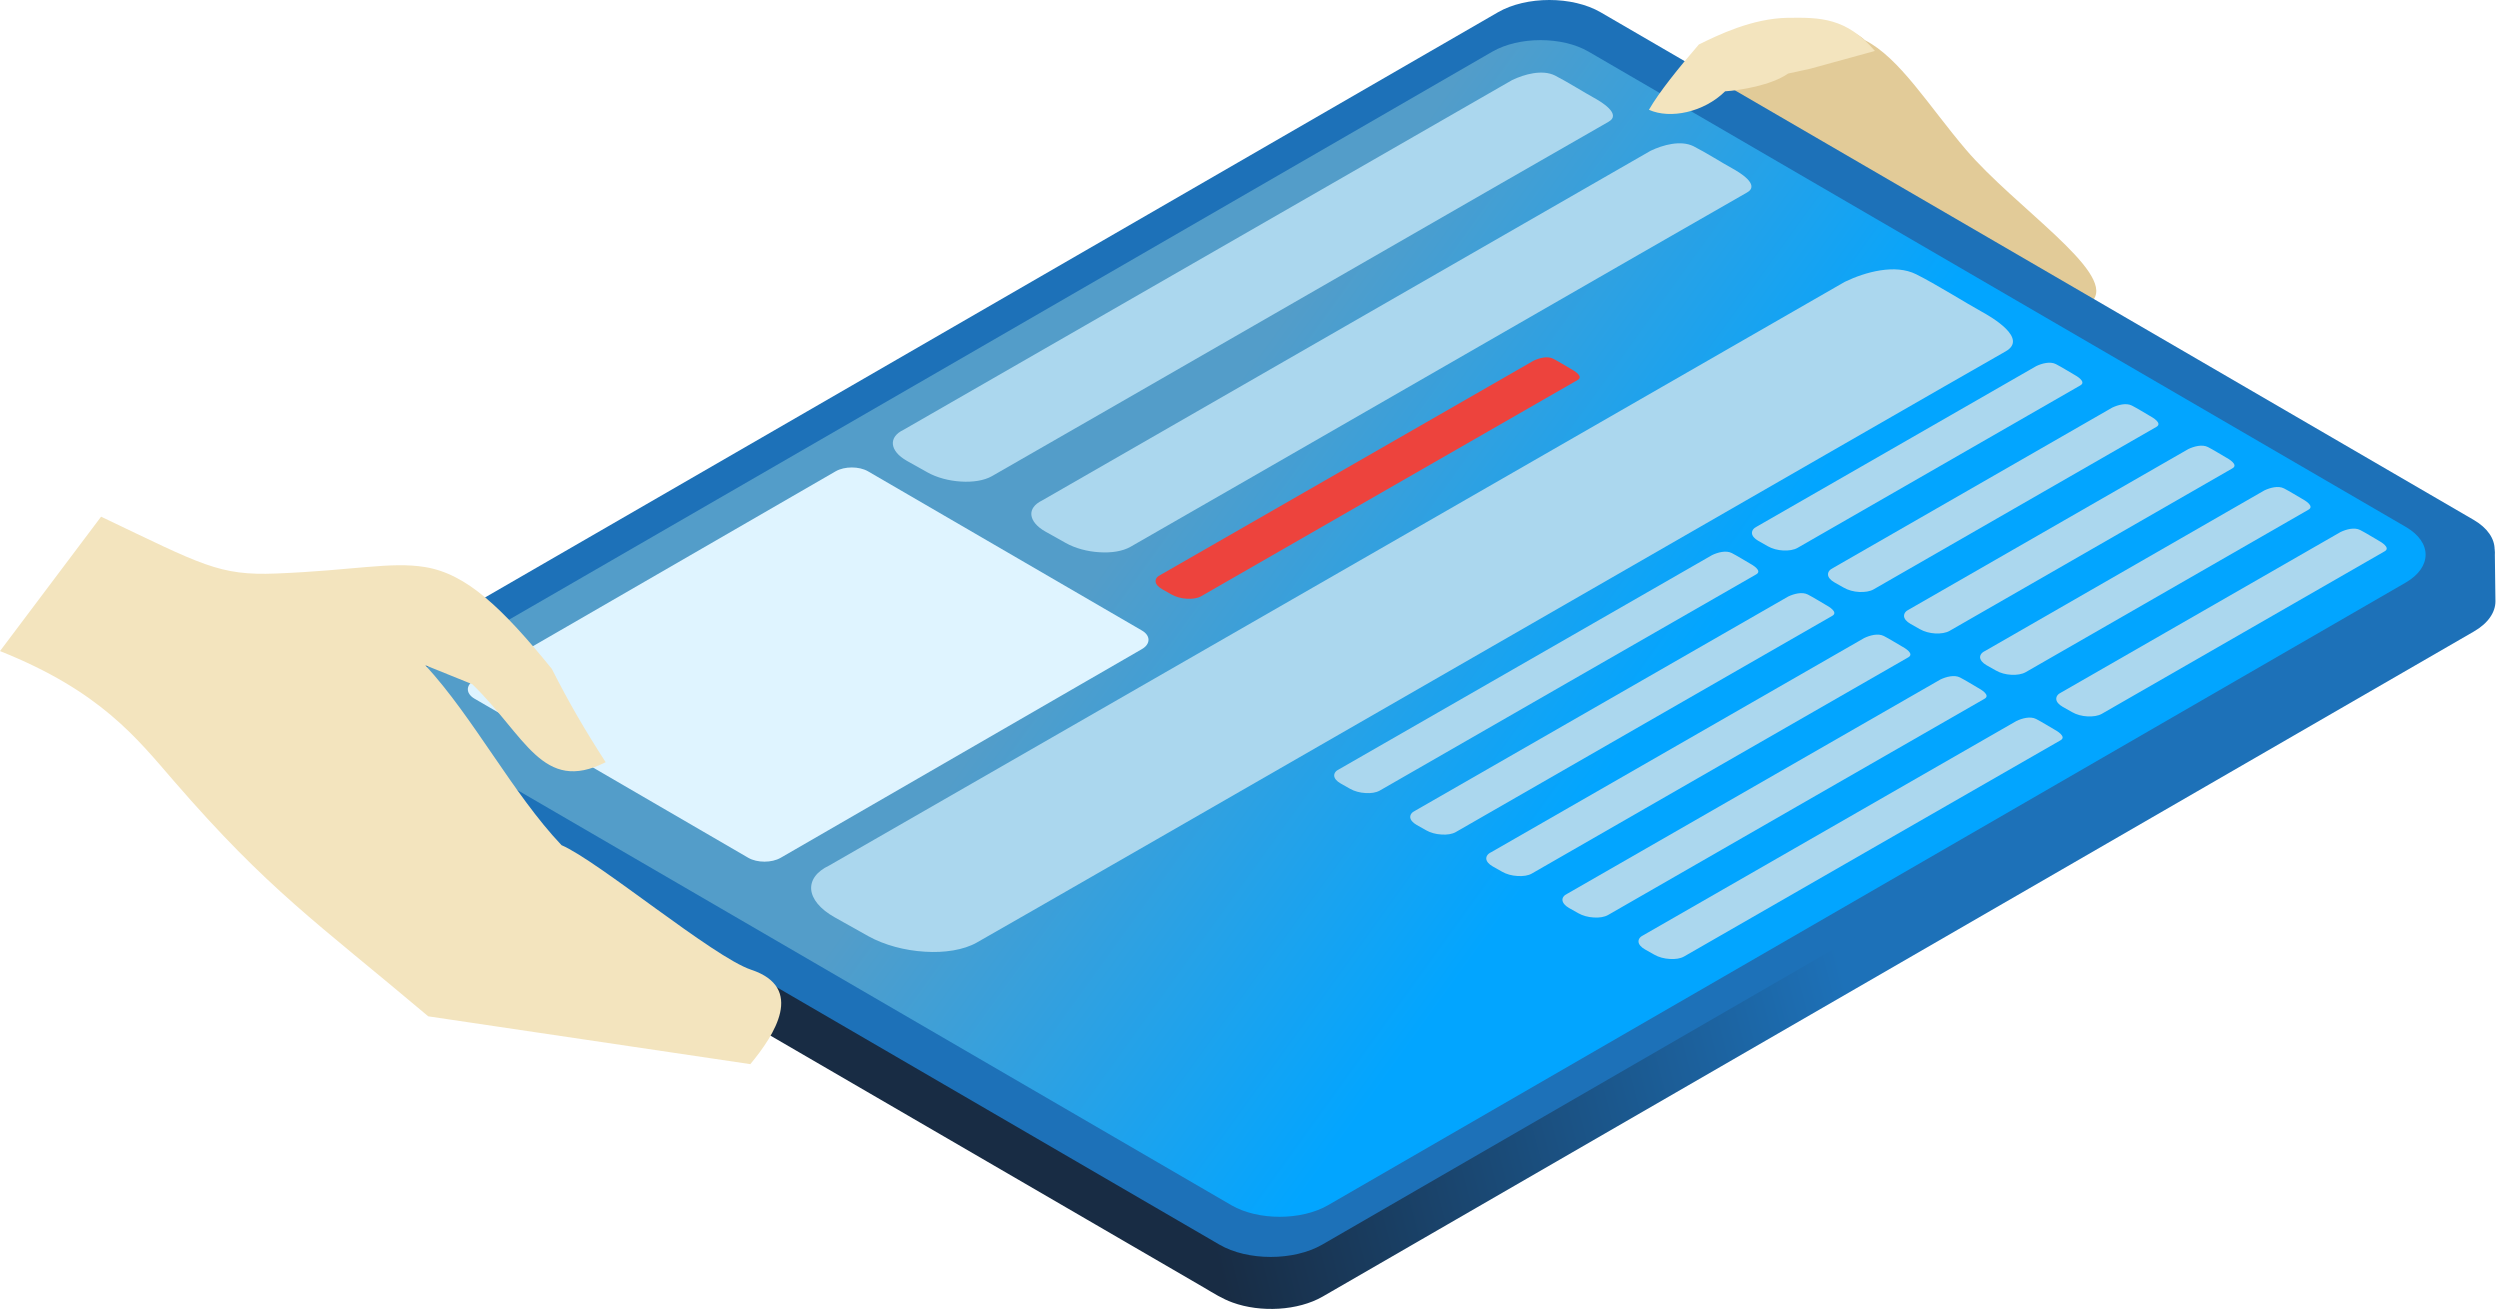 <?xml version="1.0" encoding="UTF-8"?> <svg xmlns="http://www.w3.org/2000/svg" width="141" height="74" viewBox="0 0 141 74" fill="none"> <path fill-rule="evenodd" clip-rule="evenodd" d="M94.378 6.346L92.708 10.934L118.092 16.874C119.177 15.279 113.651 11.678 110.888 8.45C108.778 5.974 107.138 3.255 105.18 2.267C102.88 0.08 93.391 2.184 94.378 6.346Z" fill="#E2CB98"></path> <path fill-rule="evenodd" clip-rule="evenodd" d="M19.615 41.347L66.056 68.077C70.747 70.097 73.04 70.841 74.695 69.884V69.915L139.521 32.46C140.333 31.989 140.606 31.541 140.705 30.941L140.743 33.911C140.743 34.526 140.341 35.149 139.521 35.62L74.596 73.128C73.214 73.925 71.096 74.039 69.517 73.462C68.948 73.257 68.455 72.945 67.931 72.634L19.516 44.499C18.939 44.165 18.385 43.641 18.324 42.935C18.294 42.578 18.332 40.367 18.347 39.934C18.347 39.836 18.355 39.79 18.355 39.707L19.615 41.347Z" fill="url(#paint0_linear)"></path> <path fill-rule="evenodd" clip-rule="evenodd" d="M19.555 38.203L84.48 0.695C86.082 -0.232 88.685 -0.232 90.279 0.695L103.085 8.139L123.975 20.284L139.506 29.316C141.1 30.242 141.093 31.754 139.491 32.681L74.574 70.196C72.964 71.123 70.368 71.123 68.774 70.196L19.54 41.568C17.945 40.641 17.945 39.137 19.555 38.203Z" fill="#1D71B8"></path> <path fill-rule="evenodd" clip-rule="evenodd" d="M23.38 38.028L84.168 2.913C85.671 2.047 88.108 2.047 89.596 2.913L135.687 29.718C137.183 30.584 137.175 31.997 135.672 32.863L74.892 67.978C73.389 68.844 70.952 68.844 69.457 67.978L23.365 41.18C21.869 40.307 21.877 38.901 23.38 38.028Z" fill="url(#paint1_linear)"></path> <path fill-rule="evenodd" clip-rule="evenodd" d="M26.766 38.347L47.132 26.581C47.633 26.293 48.453 26.293 48.954 26.581L64.401 35.559C64.902 35.848 64.902 36.327 64.394 36.615L44.027 48.381C43.526 48.67 42.706 48.67 42.205 48.381L26.758 39.403C26.257 39.107 26.265 38.636 26.766 38.347Z" fill="#DFF4FF"></path> <path fill-rule="evenodd" clip-rule="evenodd" d="M50.958 24.242L85.284 4.516C85.982 4.181 86.984 3.908 87.698 4.257C88.343 4.584 89.413 5.252 89.891 5.511C90.248 5.708 91.501 6.43 90.719 6.87C88.434 8.162 58.26 25.541 55.945 26.855C55.505 27.105 54.867 27.204 54.191 27.159C53.523 27.12 52.833 26.938 52.294 26.634C51.907 26.422 51.527 26.201 51.155 25.996C50.654 25.715 50.388 25.373 50.358 25.055C50.328 24.743 50.525 24.447 50.958 24.242Z" fill="#ABD7EE"></path> <path fill-rule="evenodd" clip-rule="evenodd" d="M58.769 28.23L93.095 8.503C93.793 8.169 94.795 7.896 95.509 8.245C96.161 8.572 97.224 9.24 97.702 9.498C98.059 9.696 99.312 10.418 98.53 10.858C96.245 12.149 66.071 29.528 63.756 30.842C63.316 31.093 62.678 31.192 62.002 31.146C61.334 31.108 60.644 30.926 60.105 30.622C59.718 30.41 59.338 30.189 58.966 29.984C58.465 29.703 58.199 29.361 58.169 29.042C58.139 28.731 58.344 28.435 58.769 28.23Z" fill="#ABD7EE"></path> <path fill-rule="evenodd" clip-rule="evenodd" d="M46.768 48.814L104.049 15.894C105.218 15.332 106.888 14.876 108.072 15.469C109.157 16.008 110.941 17.125 111.731 17.558C112.33 17.884 114.41 19.092 113.112 19.821C109.301 21.978 58.951 50.979 55.08 53.166C54.351 53.577 53.273 53.751 52.15 53.675C51.026 53.607 49.88 53.303 48.977 52.802C48.331 52.437 47.701 52.088 47.079 51.738C46.236 51.267 45.796 50.698 45.751 50.166C45.712 49.642 46.047 49.156 46.768 48.814Z" fill="#ABD7EE"></path> <path fill-rule="evenodd" clip-rule="evenodd" d="M75.529 43.383L96.564 31.306C96.883 31.154 97.346 31.025 97.672 31.192C97.968 31.344 98.462 31.648 98.674 31.769C98.841 31.86 99.41 32.187 99.054 32.392C98.006 32.984 78.877 43.983 77.814 44.591C77.609 44.705 77.321 44.75 77.01 44.727C76.706 44.712 76.387 44.629 76.137 44.484C75.962 44.386 75.787 44.287 75.613 44.188C75.385 44.059 75.256 43.9 75.249 43.755C75.241 43.611 75.332 43.474 75.529 43.383Z" fill="#ABD7EE"></path> <path fill-rule="evenodd" clip-rule="evenodd" d="M99.092 29.695L114.843 20.649C115.162 20.497 115.625 20.368 115.951 20.535C116.247 20.687 116.74 20.991 116.953 21.112C117.12 21.203 117.689 21.53 117.333 21.735C116.285 22.328 102.439 30.303 101.376 30.903C101.172 31.017 100.883 31.063 100.572 31.047C100.261 31.032 99.949 30.949 99.699 30.805C99.524 30.706 99.35 30.607 99.175 30.508C98.947 30.379 98.818 30.22 98.811 30.075C98.803 29.923 98.894 29.794 99.092 29.695Z" fill="#ABD7EE"></path> <path fill-rule="evenodd" clip-rule="evenodd" d="M65.456 32.422L86.491 20.345C86.81 20.193 87.273 20.064 87.599 20.231C87.895 20.383 88.388 20.687 88.601 20.808C88.768 20.9 89.337 21.226 88.981 21.431C87.933 22.024 68.804 33.022 67.741 33.63C67.544 33.744 67.248 33.79 66.937 33.767C66.625 33.752 66.314 33.668 66.064 33.524C65.889 33.425 65.714 33.326 65.54 33.227C65.312 33.098 65.183 32.939 65.175 32.794C65.168 32.65 65.259 32.514 65.456 32.422Z" fill="#ED433D"></path> <path fill-rule="evenodd" clip-rule="evenodd" d="M79.818 45.722L100.853 33.645C101.172 33.493 101.635 33.364 101.961 33.531C102.257 33.683 102.751 33.987 102.963 34.109C103.13 34.2 103.699 34.526 103.343 34.731C102.295 35.324 83.166 46.323 82.103 46.93C81.906 47.044 81.61 47.09 81.299 47.067C80.995 47.052 80.676 46.968 80.426 46.824C80.251 46.725 80.076 46.626 79.902 46.528C79.674 46.398 79.545 46.239 79.537 46.095C79.53 45.95 79.621 45.814 79.818 45.722Z" fill="#ABD7EE"></path> <path fill-rule="evenodd" clip-rule="evenodd" d="M103.381 32.035L119.132 22.988C119.451 22.837 119.914 22.707 120.24 22.875C120.536 23.026 121.03 23.33 121.242 23.452C121.409 23.543 121.978 23.869 121.622 24.075C120.574 24.667 106.728 32.643 105.666 33.243C105.468 33.357 105.172 33.402 104.861 33.387C104.55 33.372 104.238 33.288 103.988 33.144C103.813 33.045 103.639 32.946 103.464 32.848C103.236 32.719 103.107 32.559 103.1 32.415C103.092 32.263 103.183 32.134 103.381 32.035Z" fill="#ABD7EE"></path> <path fill-rule="evenodd" clip-rule="evenodd" d="M84.107 48.062L105.142 35.985C105.46 35.833 105.923 35.704 106.25 35.871C106.546 36.023 107.039 36.327 107.252 36.448C107.419 36.539 107.988 36.866 107.631 37.071C106.584 37.663 87.455 48.662 86.392 49.27C86.195 49.384 85.899 49.429 85.587 49.406C85.276 49.391 84.965 49.308 84.715 49.163C84.54 49.065 84.365 48.966 84.191 48.867C83.963 48.738 83.834 48.578 83.826 48.434C83.819 48.29 83.91 48.153 84.107 48.062Z" fill="#ABD7EE"></path> <path fill-rule="evenodd" clip-rule="evenodd" d="M107.669 34.374L123.42 25.328C123.739 25.176 124.202 25.047 124.529 25.214C124.825 25.366 125.318 25.67 125.531 25.791C125.698 25.882 126.267 26.209 125.91 26.414C124.863 27.007 111.017 34.982 109.954 35.582C109.757 35.696 109.461 35.742 109.149 35.727C108.846 35.711 108.527 35.628 108.277 35.483C108.102 35.385 107.927 35.286 107.753 35.187C107.525 35.058 107.396 34.898 107.388 34.754C107.381 34.602 107.472 34.466 107.669 34.374Z" fill="#ABD7EE"></path> <path fill-rule="evenodd" clip-rule="evenodd" d="M88.404 50.401L109.438 38.324C109.757 38.172 110.22 38.043 110.546 38.21C110.842 38.362 111.336 38.666 111.548 38.788C111.715 38.879 112.285 39.205 111.928 39.41C110.88 40.003 91.751 51.002 90.689 51.609C90.484 51.723 90.195 51.769 89.884 51.746C89.58 51.731 89.261 51.647 89.011 51.503C88.836 51.404 88.662 51.305 88.487 51.207C88.26 51.078 88.138 50.918 88.123 50.774C88.108 50.629 88.206 50.493 88.404 50.401Z" fill="#ABD7EE"></path> <path fill-rule="evenodd" clip-rule="evenodd" d="M111.958 36.714L127.709 27.66C128.028 27.508 128.491 27.379 128.818 27.546C129.114 27.698 129.607 28.002 129.82 28.123C129.987 28.214 130.556 28.541 130.199 28.746C129.152 29.338 115.306 37.314 114.243 37.914C114.038 38.028 113.75 38.074 113.439 38.058C113.127 38.043 112.816 37.96 112.566 37.815C112.391 37.717 112.216 37.618 112.042 37.519C111.814 37.39 111.693 37.23 111.677 37.086C111.67 36.942 111.761 36.805 111.958 36.714Z" fill="#ABD7EE"></path> <path fill-rule="evenodd" clip-rule="evenodd" d="M92.692 52.741L113.727 40.664C114.046 40.512 114.509 40.383 114.835 40.55C115.131 40.702 115.625 41.005 115.837 41.127C116.004 41.218 116.573 41.545 116.217 41.75C115.169 42.342 96.04 53.341 94.977 53.949C94.772 54.063 94.484 54.108 94.173 54.085C93.869 54.07 93.55 53.987 93.3 53.842C93.125 53.744 92.951 53.645 92.776 53.546C92.548 53.417 92.419 53.257 92.412 53.113C92.404 52.969 92.495 52.832 92.692 52.741Z" fill="#ABD7EE"></path> <path fill-rule="evenodd" clip-rule="evenodd" d="M116.255 39.053L132.006 30.007C132.325 29.855 132.788 29.726 133.114 29.893C133.41 30.045 133.904 30.349 134.116 30.47C134.283 30.561 134.852 30.888 134.496 31.093C133.448 31.686 119.602 39.661 118.54 40.261C118.342 40.375 118.046 40.421 117.735 40.405C117.424 40.39 117.112 40.307 116.862 40.162C116.687 40.064 116.513 39.965 116.338 39.866C116.11 39.737 115.981 39.578 115.974 39.433C115.966 39.281 116.057 39.145 116.255 39.053Z" fill="#ABD7EE"></path> <path fill-rule="evenodd" clip-rule="evenodd" d="M31.123 37.724C32.109 39.669 32.975 41.15 34.159 42.988C30.599 44.788 29.635 41.492 26.637 38.59L23.987 37.519C26.697 40.451 28.921 44.765 31.669 47.667C33.726 48.548 40.239 53.987 42.365 54.693C45.409 55.703 43.693 58.362 42.319 60.018L24.154 57.321C17.831 51.989 15.151 50.219 9.823 44.067C7.705 41.621 5.663 38.977 0 36.721L5.701 29.141C11.417 31.868 12.35 32.475 15.576 32.346C19.956 32.172 22.029 31.663 23.972 31.982C26.31 32.362 28.322 34.276 31.123 37.724Z" fill="#F3E4BE"></path> <path fill-rule="evenodd" clip-rule="evenodd" d="M95.816 2.508C94.655 3.852 93.577 5.189 93 6.192C94.192 6.731 96.097 6.336 97.296 5.151C98.162 5.091 99.9 4.81 100.849 4.149L102.101 3.875L105.745 2.873C104.128 0.989 102.648 0.981 100.841 1.004C98.815 1.034 96.886 1.984 95.816 2.508Z" fill="#F3E4BE"></path> <defs> <linearGradient id="paint0_linear" x1="100.664" y1="42.371" x2="63.66" y2="52.011" gradientUnits="userSpaceOnUse"> <stop stop-color="#1D71B8"></stop> <stop offset="1" stop-color="#182C44"></stop> </linearGradient> <linearGradient id="paint1_linear" x1="90.712" y1="43.511" x2="66.372" y2="25.988" gradientUnits="userSpaceOnUse"> <stop stop-color="#02A5FF"></stop> <stop offset="0.995" stop-color="#539DC9"></stop> </linearGradient> </defs> </svg> 